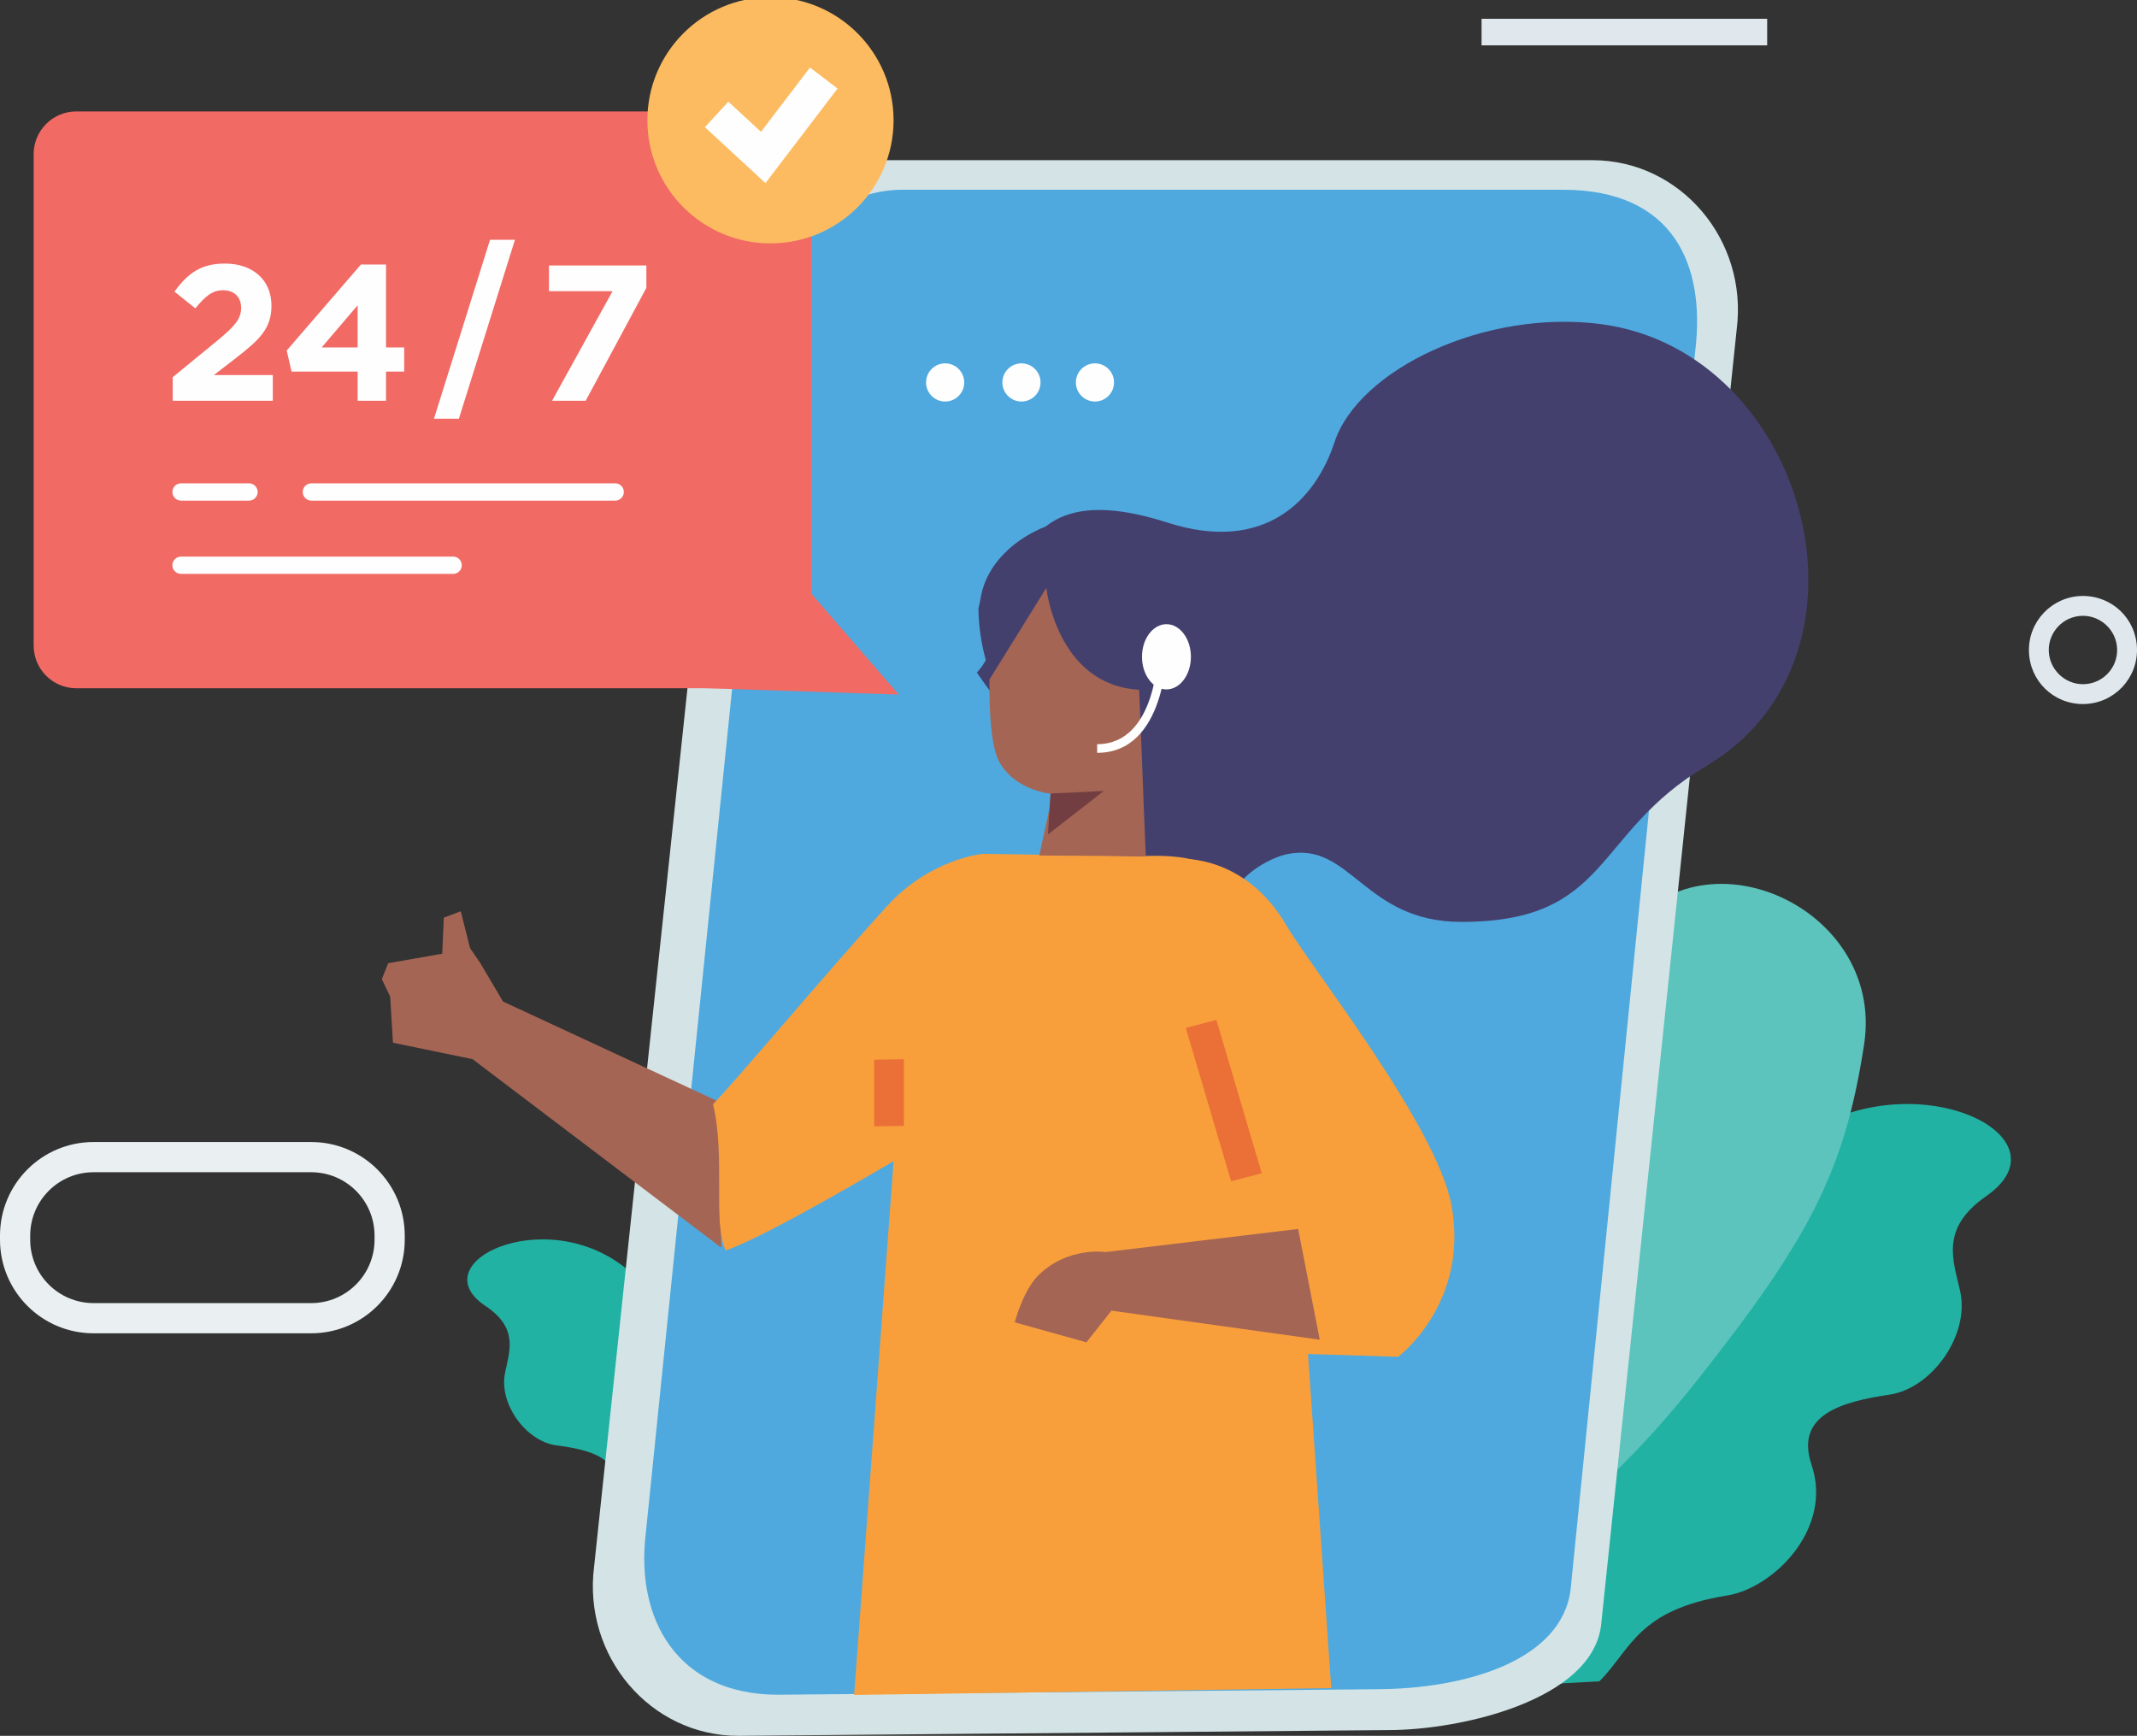 <?xml version="1.0" encoding="UTF-8"?>
<!DOCTYPE svg PUBLIC "-//W3C//DTD SVG 1.1//EN" "http://www.w3.org/Graphics/SVG/1.1/DTD/svg11.dtd">
<!-- Creator: CorelDRAW 2021.5 -->
<svg xmlns="http://www.w3.org/2000/svg" xml:space="preserve" width="251.883mm" height="204.611mm" version="1.1" style="shape-rendering:geometricPrecision; text-rendering:geometricPrecision; image-rendering:optimizeQuality; fill-rule:evenodd; clip-rule:evenodd"
viewBox="0 0 25188.32 20461.1"
 xmlns:xlink="http://www.w3.org/1999/xlink"
 xmlns:xodm="http://www.corel.com/coreldraw/odm/2003">
 <rect x="0" y="0" width="25188.32" height="20461.1" fill="#333333" stroke="none"/>
 <defs>
  <style type="text/css">
   <![CDATA[
    .fil12 {fill:#FEFEFE;fill-rule:nonzero}
    .fil13 {fill:#FCBB61;fill-rule:nonzero}
    .fil8 {fill:#F89F3C;fill-rule:nonzero}
    .fil11 {fill:#F16A64;fill-rule:nonzero}
    .fil9 {fill:#EB7037;fill-rule:nonzero}
    .fil6 {fill:#EAF0F1;fill-rule:nonzero}
    .fil5 {fill:#E0E8ED;fill-rule:nonzero}
    .fil2 {fill:#D4E4E6;fill-rule:nonzero}
    .fil4 {fill:#A56555;fill-rule:nonzero}
    .fil10 {fill:#733E41;fill-rule:nonzero}
    .fil1 {fill:#5CC4BC;fill-rule:nonzero}
    .fil3 {fill:#4FA9DE;fill-rule:nonzero}
    .fil0 {fill:#22B2A4;fill-rule:nonzero}
    .fil7 {fill:#44406E;fill-rule:nonzero}
   ]]>
  </style>
 </defs>
 <g id="Layer_x0020_1">
  <path class="fil0" d="M18851.28 19818.38c374.89,-374.9 444.99,-841.34 1507.06,-1011.85 546.03,-88.05 1248.76,-786.72 994.31,-1538.49 -200.77,-593.3 359.16,-745.84 918.38,-828.78 500.03,-74.05 946.01,-699.98 833.69,-1215.11 -77.9,-357.18 -247.55,-740.79 304.16,-1122.92 1113.69,-772.9 -1211.9,-1778.21 -2522.32,-415.43 -2015.63,2095.74 -3026.17,6186.12 -3026.17,6186.12l990.89 -53.54z"/>
  <path class="fil0" d="M9030.08 19390c-270.89,-261.09 -326.7,-591.09 -1082.46,-698.15 -388.59,-55.31 -896.3,-541.8 -725.59,-1078.52 134.69,-423.54 -264.59,-524.43 -662.41,-575.93 -355.75,-46 -680.34,-484.3 -607.35,-851.19 50.52,-254.45 165.88,-528.84 -230.54,-792.72 -800.27,-533.79 836.51,-1277.48 1784.11,-327.77 1457.46,1460.5 2227.93,4349.29 2227.93,4349.29l-703.69 -25.01z"/>
  <path class="fil1" d="M19065.73 11129.57c859.93,-1459.13 3160.01,-476.25 2906.29,1180.39 -231.11,1508.69 -656.77,2300.89 -1963.32,3954.71 -596.9,754.03 -1046.69,1154.32 -1046.69,1154.32l-582.33 -531.45c0,0 633.03,-1153.59 845.33,-2638.39 192.02,-1347.16 -887.03,-1884.75 -159.28,-3119.58z"/>
  <path class="fil2" d="M16363.06 20393.26l-7661.13 67.8c-1034.84,0 -1833.63,-937.32 -1699.37,-1994.14l1598.9 -15042.48c111.65,-878.87 838.8,-1536.17 1699.4,-1536.17l8469.84 0c1034.84,0 1833.63,937.33 1699.37,1994.18l-1598.9 15279.26c-111.65,878.85 -1647.54,1231.55 -2508.11,1231.55z"/>
  <path class="fil3" d="M16208.93 19911.75l-7036.22 64.78c-1194.05,0 -1684.05,-895.35 -1560.76,-1904.79l1468.51 -14368.04c102.52,-839.47 770.36,-1467.31 1560.76,-1467.31l7778.96 0c1314.84,0 1684.09,895.35 1560.8,1904.79l-1468.51 14594.21c-102.59,839.47 -1241.22,1176.36 -2303.54,1176.36z"/>
  <polygon class="fil4" points="8500.18,12998.83 5929.2,11805.7 5662.22,11354.01 5540.44,11175.96 5431.11,10741.83 5231.23,10816.8 5212.5,11241.58 4575.38,11354.01 4500.42,11541.4 4598.95,11747.21 4631.58,12290.95 5569.79,12484.66 8500.18,14706.17 "/>
  <polygon class="fil5" points="17462.78,534.7 20829.23,534.7 20829.23,221.44 17462.78,221.44 "/>
  <path class="fil6" d="M4414.66 14564.67c0,-412.64 -334.44,-747.15 -747.01,-747.15l-2564.69 0c-412.55,0 -746.99,334.51 -746.99,747.15l0 48.44c0,412.64 334.44,747.11 746.99,747.11l2564.69 0c412.57,0 747.01,-334.47 747.01,-747.11l0 -48.44zm355.98 48.44c0,609.17 -493.71,1103.06 -1102.74,1103.06l-2565.16 0c-609.05,0 -1102.75,-493.89 -1102.75,-1103.06l0 -48.44c0,-609.25 493.7,-1103.13 1102.75,-1103.13l2565.16 0c609.03,0 1102.74,493.88 1102.74,1103.13l0 48.44z"/>
  <path class="fil5" d="M24551.53 7258.82l-10.3 0.11c-222.15,5.57 -398.25,190.78 -392.78,412.82 5.43,216.74 186.02,393.06 402.59,393.06l10.26 -0.1c107.67,-2.72 207.75,-47.14 281.98,-125.13 74.22,-78 113.59,-180.2 110.95,-287.84 -5.4,-216.64 -186.1,-392.92 -402.7,-392.92zm-0.49 1039.99c-348.2,0 -627.77,-272.87 -636.45,-621.17 -8.79,-351.12 269.7,-643.86 620.78,-652.61l16.16 -0.17c348.23,0 627.91,272.77 636.59,620.99 8.75,351.16 -269.77,644 -620.96,652.75l-16.12 0.21z"/>
  <path class="fil7" d="M12401.19 9180.96l-887.62 -1252.85c562.4,-602.54 120.51,-2450.36 2249.52,-1767.45 1145.61,367.45 1742.19,-267.97 1965.86,-946.82 283.63,-860.85 1778.24,-1573.67 3144.2,-1392.91 2433.81,322.09 3405.93,3924.02 1236.77,5209.43 -1340.17,794.21 -1124.24,1836.42 -2885.8,1836.42 -1149.31,0 -1299.21,-949.46 -2048.79,-799.53 -173.04,34.61 -515.94,203.2 -649.6,474.7 -226.28,459.74 -1185.41,-58.35 -1665.19,-535.03 -630.44,-626.25 -491.13,-1372.27 -459.35,-825.96z"/>
  <path class="fil7" d="M12844.14 9213.28c-810.08,-320.25 -1299.6,-1174.75 -1312.09,-2040.36 9.35,-42.05 19.48,-79.69 23.57,-106.86 88.41,-595.06 741.68,-912.88 1065.11,-932.18l222.03 0c869.88,-25.43 1361.2,478.33 1467.1,1255.08 0,0 105.94,1447.73 -1118.06,1447.73 -286.98,0 -361.63,159.81 -347.66,376.59z"/>
  <path class="fil8" d="M13428.55 10091.45l-1846.61 -26.67c0,0 -615.88,56.62 -1123.95,612.84 -694.34,759.99 -1817.83,2102.07 -2053.63,2337.9 149.9,624.63 -7.34,1409.56 149.9,1723.95 471.63,-157.2 1978.16,-1052.26 1978.16,-1052.26l-464.96 6291.82 5623.77 -80.33 -273.29 -3928.39c0,0 -228.43,-4582.44 -501.41,-5144.06 -457.8,-761.82 -1021.25,-747.99 -1487.98,-734.8z"/>
  <path class="fil4" d="M13427.14 8130.5l77.4 1961.58 -1254.55 -8 157.2 -725.53c0,0 -441.15,-28.75 -633.66,-386.43 -129.36,-240.59 -110.81,-962.48 -110.81,-962.48l669.89 -1079.61c0,0 123.58,1147.48 1094.53,1200.47z"/>
  <path class="fil8" d="M13905.72 10123.73c0,0 766.37,-58.95 1257.69,786.02 283.7,488.07 1774.47,2360.79 1945.5,3301.58 209.72,1152.84 -628.87,1781.67 -628.87,1781.67l-1690.01 -52.46c0,0 -1401.66,-3039.39 -1349.2,-3406.18 52.21,-366.74 464.89,-2410.63 464.89,-2410.63z"/>
  <path class="fil4" d="M15300.99 14486.28l254.81 1305.6 -2455.79 -342.65 -294.78 373.41 -844.97 -235.9c0,0 98.21,-373.35 275.09,-550.16 347.59,-347.48 795.27,-278.06 795.27,-278.06l2270.37 -272.24z"/>
  <polygon class="fil9" points="14510.59,13923.96 14872.15,13829.84 14337.59,12021.92 13976.06,12116.04 "/>
  <polygon class="fil9" points="10303.22,13276.89 10654.48,13271.6 10654.48,12485.54 10303.22,12490.83 "/>
  <polygon class="fil10" points="12381.93,9353.19 13010.93,9323.24 12351.7,9836.28 "/>
  <path class="fil11" d="M9058.66 1313.49l-8158.87 0c-277.9,0 -503.2,225.29 -503.2,503.17l0 5793c0,277.92 225.3,503.2 503.2,503.2l8158.87 0c277.92,0 503.17,-225.28 503.17,-503.2l0 -5793c0,-277.88 -225.29,-503.17 -503.17,-503.17z"/>
  <polygon class="fil11" points="9323.35,6721.89 10593.66,8187.61 7662.22,8089.89 "/>
  <path class="fil12" d="M12931.95 8873.94l0 -101.99c708.59,0 717.65,-1091.03 717.65,-1102.04l102.03 0c0,12.07 -9.39,1204.03 -819.68,1204.03z"/>
  <path class="fil12" d="M14036.92 7741.95c0,212.3 -129.05,384.39 -288.22,384.39 -159.25,0 -288.29,-172.09 -288.29,-384.39 0,-212.27 129.04,-384.35 288.29,-384.35 159.17,0 288.22,172.08 288.22,384.35z"/>
  <path class="fil12" d="M2035.75 4446.09l530.63 -435.05c198.17,-163.97 275.62,-250.47 275.62,-382.62 0,-134.37 -88.85,-207.22 -214.13,-207.22 -122.96,0 -207.26,68.33 -325.62,214.1l-246.02 -198.12c157.16,-214.14 309.8,-330.31 594.43,-330.31 330.23,0 548.95,193.64 548.95,496.54 0,266.45 -136.66,398.49 -419.08,617.15l-259.63 200.44 694.59 0 0 302.94 -1179.74 0 0 -277.85z"/>
  <path class="fil12" d="M4215.23 4095.29l0 -496.47 -423.58 496.47 423.58 0zm0 284.72l-778.88 0 -56.98 -248.25 874.56 -1013.49 296.12 0 0 977.02 214.03 0 0 284.72 -214.03 0 0 343.93 -334.82 0 0 -343.93z"/>
  <polygon class="fil12" points="5775.85,2826.56 6069.68,2826.56 5409.07,4935.46 5115.27,4935.46 "/>
  <polygon class="fil12" points="7219.84,3432.59 6470.57,3432.59 6470.57,3129.66 7618.44,3129.66 7618.44,3393.89 6903.33,4723.94 6507.05,4723.94 "/>
  <path class="fil12" d="M2935.09 5901.15l-801.14 0c-56.37,0 -102.03,-45.68 -102.03,-102.02 0,-56.34 45.66,-102.02 102.03,-102.02l801.14 0c56.4,0 102.03,45.68 102.03,102.02 0,56.34 -45.63,102.02 -102.03,102.02z"/>
  <path class="fil12" d="M7251.13 5901.15l-3580.76 0c-56.41,0 -102.06,-45.68 -102.06,-102.02 0,-56.34 45.65,-102.02 102.06,-102.02l3580.76 0c56.41,0 102.06,45.68 102.06,102.02 0,56.34 -45.65,102.02 -102.06,102.02z"/>
  <path class="fil12" d="M5340.8 6764.83l-3206.85 0c-56.37,0 -102.03,-45.69 -102.03,-102.03 0,-56.37 45.66,-102.06 102.03,-102.06l3206.85 0c56.41,0 102.03,45.69 102.03,102.06 0,56.34 -45.62,102.03 -102.03,102.03z"/>
  <path class="fil12" d="M11365.08 4508.04c0,124.21 -100.64,224.86 -224.86,224.86 -124.17,0 -224.86,-100.65 -224.86,-224.86 0,-124.18 100.69,-224.87 224.86,-224.87 124.22,0 224.86,100.69 224.86,224.87z"/>
  <path class="fil12" d="M12264.56 4508.04c0,124.21 -100.68,224.86 -224.86,224.86 -124.18,0 -224.86,-100.65 -224.86,-224.86 0,-124.18 100.68,-224.87 224.86,-224.87 124.18,0 224.86,100.69 224.86,224.87z"/>
  <path class="fil12" d="M13130.7 4508.04c0,124.21 -100.68,224.86 -224.86,224.86 -124.18,0 -224.86,-100.65 -224.86,-224.86 0,-124.18 100.68,-224.87 224.86,-224.87 124.18,0 224.86,100.69 224.86,224.87z"/>
  <path class="fil13" d="M10532.25 1418.13c0,801.01 -649.68,1450.79 -1450.91,1450.79 -801.37,0 -1450.83,-649.78 -1450.83,-1450.79 0,-801.27 649.46,-1450.98 1450.83,-1450.98 801.23,0 1450.91,649.71 1450.91,1450.98z"/>
  <polygon class="fil12" points="9022.32,2158.22 8308.16,1498.88 8585.09,1198.84 8969.69,1553.8 9547.15,796.04 9872.02,1043.72 "/>
 </g>
</svg>
